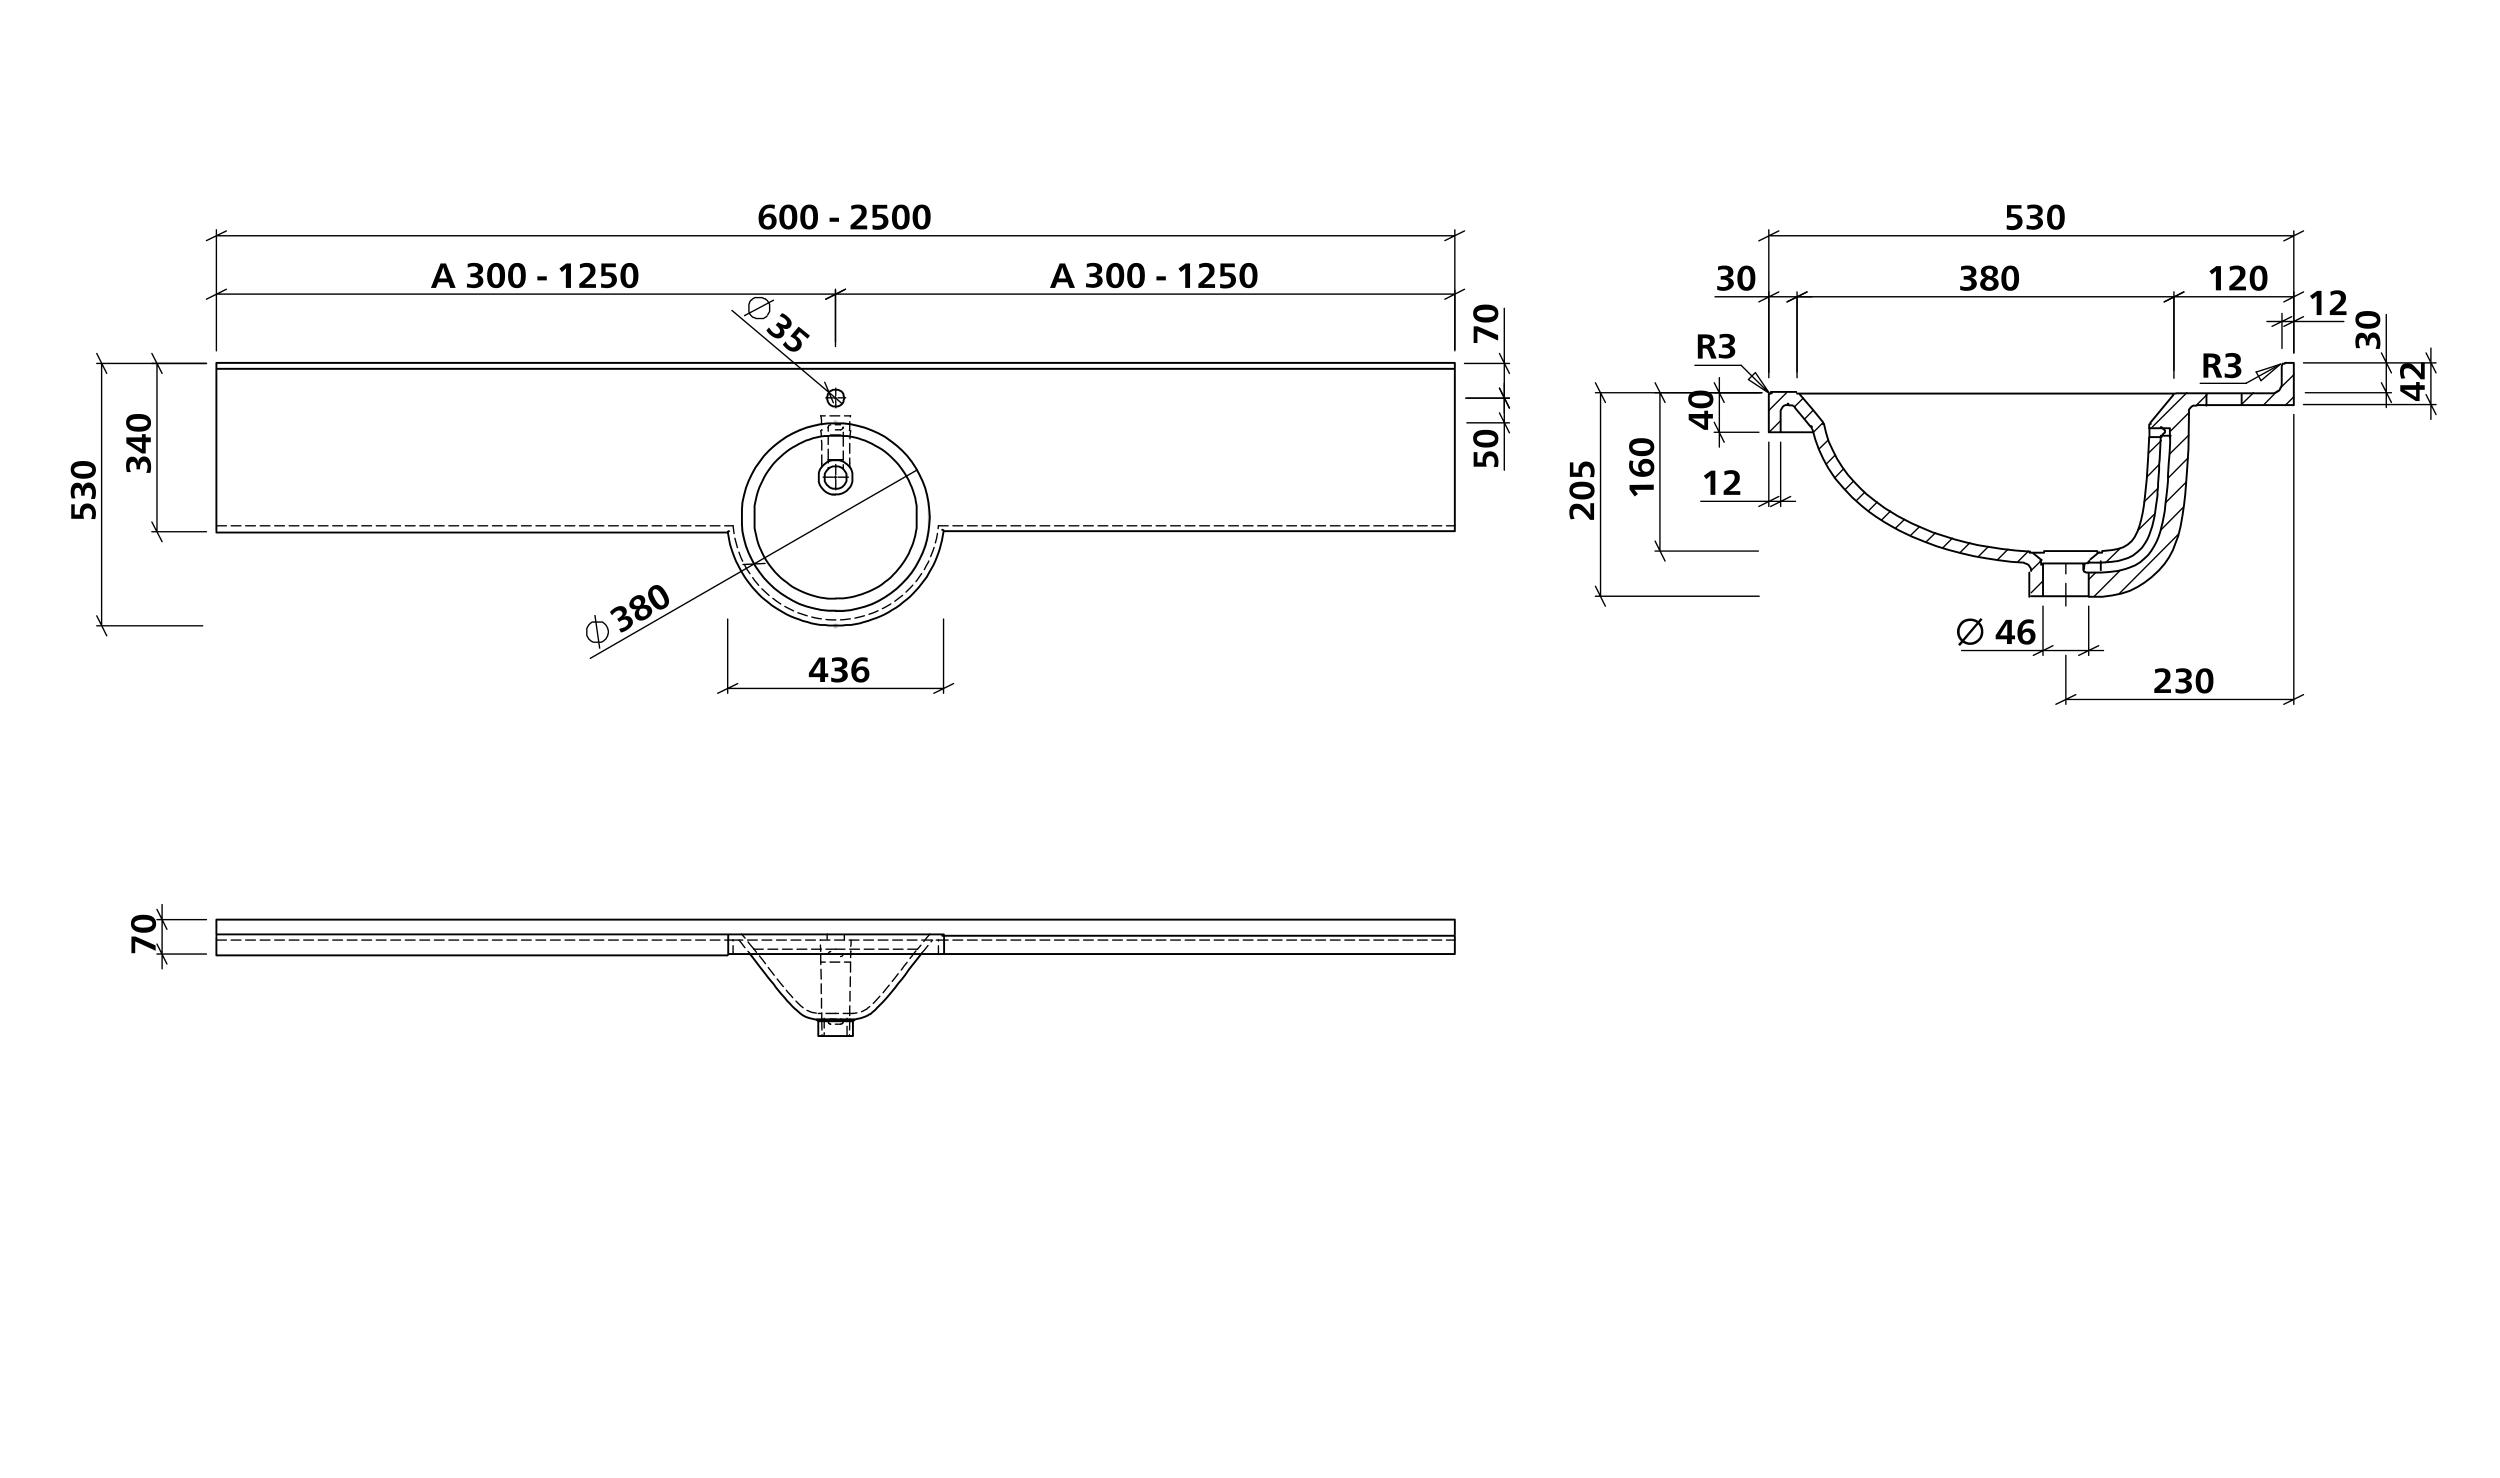 <svg id="Ebene_1" data-name="Ebene 1" xmlns="http://www.w3.org/2000/svg" viewBox="0 0 930 550"><defs><style>.cls-1,.cls-10,.cls-11,.cls-12,.cls-13,.cls-14,.cls-15,.cls-16,.cls-17,.cls-18,.cls-19,.cls-2,.cls-20,.cls-21,.cls-22,.cls-23,.cls-24,.cls-25,.cls-26,.cls-27,.cls-28,.cls-29,.cls-3,.cls-30,.cls-4,.cls-5,.cls-6,.cls-7,.cls-8,.cls-9{fill:none;}.cls-1,.cls-10,.cls-11,.cls-12,.cls-13,.cls-14,.cls-15,.cls-16,.cls-17,.cls-18,.cls-19,.cls-20,.cls-21,.cls-22,.cls-23,.cls-24,.cls-25,.cls-26,.cls-27,.cls-28,.cls-29,.cls-3,.cls-30,.cls-4,.cls-5,.cls-6,.cls-7,.cls-8,.cls-9{stroke:#000;}.cls-1,.cls-2{stroke-miterlimit:10;}.cls-1,.cls-10,.cls-11,.cls-12,.cls-13,.cls-14,.cls-15,.cls-16,.cls-17,.cls-18,.cls-19,.cls-2,.cls-20,.cls-21,.cls-22,.cls-23,.cls-24,.cls-25,.cls-26,.cls-27,.cls-28,.cls-29,.cls-3,.cls-30,.cls-4,.cls-5,.cls-7,.cls-8,.cls-9{stroke-width:0.51px;}.cls-2{stroke:silver;}.cls-10,.cls-11,.cls-12,.cls-13,.cls-14,.cls-15,.cls-16,.cls-17,.cls-18,.cls-19,.cls-20,.cls-21,.cls-22,.cls-23,.cls-24,.cls-25,.cls-26,.cls-27,.cls-28,.cls-29,.cls-3,.cls-30,.cls-4,.cls-5,.cls-6,.cls-7,.cls-8,.cls-9{stroke-linecap:round;stroke-linejoin:round;}.cls-3{stroke-dashoffset:78.04px;}.cls-3,.cls-4{stroke-dasharray:86.4 3.6 3.6 3.6;}.cls-6{stroke-width:0.71px;}.cls-10,.cls-11,.cls-12,.cls-13,.cls-14,.cls-15,.cls-16,.cls-17,.cls-18,.cls-19,.cls-20,.cls-21,.cls-22,.cls-23,.cls-24,.cls-25,.cls-26,.cls-27,.cls-28,.cls-29,.cls-30,.cls-7,.cls-8,.cls-9{stroke-dasharray:3.6 1.8;}.cls-8{stroke-dashoffset:0.7px;}.cls-9{stroke-dashoffset:0.54px;}.cls-10{stroke-dashoffset:1.66px;}.cls-11{stroke-dashoffset:2.22px;}.cls-12{stroke-dashoffset:1.37px;}.cls-13{stroke-dashoffset:0.26px;}.cls-14{stroke-dashoffset:0.25px;}.cls-15{stroke-dashoffset:0.92px;}.cls-16{stroke-dashoffset:0.9px;}.cls-17{stroke-dashoffset:2.31px;}.cls-18{stroke-dashoffset:0.38px;}.cls-19{stroke-dashoffset:2.4px;}.cls-20{stroke-dashoffset:1.27px;}.cls-21{stroke-dashoffset:0.01px;}.cls-22{stroke-dashoffset:1.3px;}.cls-23{stroke-dashoffset:2.22px;}.cls-24{stroke-dashoffset:0.53px;}.cls-25{stroke-dashoffset:1.07px;}.cls-26{stroke-dashoffset:0.16px;}.cls-27{stroke-dashoffset:1.66px;}.cls-28{stroke-dashoffset:2.13px;}.cls-29{stroke-dashoffset:2.13px;}.cls-30{stroke-dashoffset:1.7px;}</style></defs><path d="M288.1,77.8a3.5,3.5,0,0,0-1.7-.4c-1.5,0-2.4,1.1-2.5,3h.1a2.5,2.5,0,0,1,2.1-1,2.7,2.7,0,0,1,2.8,2.9,3,3,0,0,1-3.3,3.1c-2.3,0-3.4-1.5-3.4-4.3s1.5-5,4.1-5a6.5,6.5,0,0,1,2,.2Zm-4,4.6a1.6,1.6,0,0,0,1.5,1.8c1,0,1.5-.8,1.5-1.8s-.4-1.7-1.4-1.7A1.7,1.7,0,0,0,284.1,82.4Z"/><path d="M296.6,80.7c0,3-1,4.7-3.3,4.7s-3.4-1.7-3.4-4.6,1.1-4.7,3.4-4.7S296.6,77.6,296.6,80.7Zm-4.9,0c0,2.3.6,3.4,1.6,3.4s1.4-1.1,1.4-3.3-.5-3.4-1.5-3.4S291.7,78.5,291.7,80.7Z"/><path d="M304.3,80.7c0,3-1,4.7-3.3,4.7s-3.3-1.7-3.3-4.6,1-4.7,3.4-4.7S304.3,77.6,304.3,80.7Zm-4.8,0c0,2.3.5,3.4,1.5,3.4s1.5-1.1,1.5-3.3-.5-3.4-1.5-3.4S299.5,78.5,299.5,80.7Z"/><path d="M308.6,81h3.5v1.5h-3.5Z"/><path d="M316.6,76.6a7.2,7.2,0,0,1,2.7-.5c1.7,0,3.1.8,3.1,2.6s-.5,2.2-2.2,3.7a15.5,15.5,0,0,1-1.8,1.5h4.2v1.4h-6.2V83.8c2.9-2.4,4.1-3.6,4.1-4.9s-.7-1.4-1.6-1.4a4.2,4.2,0,0,0-2.1.6Z"/><path d="M330.1,77.6h-3.8v2h1c1.9,0,3.2,1.1,3.2,2.8s-1.5,3.1-3.8,3.1a8.2,8.2,0,0,1-2.1-.2V83.6a4.1,4.1,0,0,0,1.9.4c1.2,0,2.1-.5,2.1-1.6s-.8-1.6-2.2-1.6l-1.8.3V76.2h5.4Z"/><path d="M338.4,80.7c0,3-.9,4.7-3.3,4.7s-3.3-1.7-3.3-4.6,1.1-4.7,3.4-4.7S338.4,77.6,338.4,80.7Zm-4.8,0c0,2.3.5,3.4,1.5,3.4s1.5-1.1,1.5-3.3-.5-3.4-1.5-3.4S333.6,78.5,333.6,80.7Z"/><path d="M346.2,80.7c0,3-1,4.7-3.3,4.7s-3.4-1.7-3.4-4.6,1.1-4.7,3.4-4.7S346.2,77.6,346.2,80.7Zm-4.8,0c0,2.3.5,3.4,1.5,3.4s1.4-1.1,1.4-3.3-.5-3.4-1.4-3.4S341.4,78.5,341.4,80.7Z"/><path d="M52.1,174.6H50.7a.6.6,0,0,0,.1-.4c0-1.6-.4-2.4-1.3-2.4s-1.3.7-1.3,1.7a5,5,0,0,0,.5,2.1H47.2a9.5,9.5,0,0,1-.3-2.5c0-2,.8-3.2,2.3-3.2a2,2,0,0,1,2.1,2.1h.1a2.2,2.2,0,0,1,2.2-2.2c1.6,0,2.6,1.5,2.6,3.7a6.6,6.6,0,0,1-.3,2.4H54.4a6.3,6.3,0,0,0,.5-2.2c0-1.2-.5-2-1.4-2s-1.4.9-1.4,2.5Z"/><path d="M52.8,162.7v-1.2h1.4v1.2h1.9v1.8H54.2v4.2H52.8L47,164.9v-2.2Zm-1.5,1.7H48.4l2.2,1.3,2.2,1.4v-2.7Z"/><path d="M51.5,154c3,0,4.7,1,4.7,3.3s-1.7,3.3-4.6,3.3-4.7-1-4.7-3.4S48.4,154,51.5,154Zm0,4.8c2.3,0,3.4-.5,3.4-1.5s-1.1-1.5-3.3-1.5-3.4.5-3.4,1.5S49.3,158.8,51.5,158.8Z"/><path d="M169.5,107.1h-2l-.7-2.1H163l-.8,2.1h-1.9l3.6-9.1h2Zm-4-5.6c-.2-.6-.5-1.6-.6-2.1h0c-.2.5-.5,1.5-.7,2.1l-.8,2.1h2.9Z"/><path d="M175,103.1v-1.4h.4c1.6,0,2.4-.5,2.4-1.3s-.7-1.3-1.7-1.3a5,5,0,0,0-2.1.5V98.2a6.6,6.6,0,0,1,2.5-.4c2,0,3.2.9,3.2,2.4s-.8,1.9-2.1,2.1h0a2.3,2.3,0,0,1,2.2,2.3c0,1.6-1.5,2.6-3.7,2.6l-2.4-.3v-1.5a6,6,0,0,0,2.2.4c1.2,0,2-.4,2-1.4s-.9-1.3-2.5-1.3Z"/><path d="M187.9,102.5c0,2.9-1,4.7-3.3,4.7s-3.4-1.7-3.4-4.6,1.1-4.8,3.4-4.8S187.9,99.4,187.9,102.5Zm-4.9,0c0,2.2.6,3.4,1.6,3.4s1.4-1.2,1.4-3.4-.5-3.3-1.5-3.3S183,100.3,183,102.5Z"/><path d="M195.6,102.5c0,2.9-1,4.7-3.3,4.7s-3.3-1.7-3.3-4.6,1-4.8,3.4-4.8S195.6,99.4,195.6,102.5Zm-4.8,0c0,2.2.5,3.4,1.5,3.4s1.5-1.2,1.5-3.4-.5-3.3-1.5-3.3S190.8,100.3,190.8,102.5Z"/><path d="M199.9,102.8h3.5v1.5h-3.5Z"/><path d="M212.4,107.1h-1.9v-4.8c0-.7.1-2,.1-2.5h0l-1.1,1-.5.4-.9-1.3,2.6-1.9h1.7Z"/><path d="M215.7,98.4a5.7,5.7,0,0,1,2.7-.6c1.6,0,3.1.9,3.1,2.7s-.6,2.1-2.2,3.7l-1.8,1.5h4.2v1.4h-6.2v-1.5c2.9-2.4,4.1-3.6,4.1-4.9s-.8-1.4-1.7-1.4a4.8,4.8,0,0,0-2.1.6Z"/><path d="M229.1,99.4h-3.8v1.9h1c1.9,0,3.2,1,3.2,2.8s-1.5,3.1-3.8,3.1l-2.1-.2v-1.6a4.6,4.6,0,0,0,1.9.4c1.3,0,2.1-.5,2.1-1.6s-.8-1.6-2.1-1.6a5.7,5.7,0,0,0-1.8.3V98h5.4Z"/><path d="M237.5,102.5c0,2.9-1,4.7-3.3,4.7s-3.4-1.7-3.4-4.6,1.1-4.8,3.4-4.8S237.5,99.4,237.5,102.5Zm-4.8,0c0,2.2.5,3.4,1.5,3.4s1.4-1.2,1.4-3.4-.5-3.3-1.5-3.3S232.7,100.3,232.7,102.5Z"/><path d="M549.7,121.4l7.6,3.3v2l-7.7-3.5v4.4h-1.4v-6.2Z"/><path d="M552.7,113.3c3,0,4.7,1,4.7,3.3s-1.7,3.4-4.6,3.4-4.8-1.1-4.8-3.4S549.6,113.3,552.7,113.3Zm0,4.8c2.3,0,3.4-.5,3.4-1.5s-1.1-1.4-3.3-1.4-3.4.5-3.4,1.4S550.5,118.1,552.7,118.1Z"/><path class="cls-1" d="M276.8,117.5l11.1-5.9m-2.4,5.7.2-.4.2-.3.2-.4.2-.3v-2.7l-.2-.3-.2-.4-.2-.3-.2-.3-.3-.3-.3-.2-.3-.3h-.4l-.3-.2-.4-.2h-2.7l-.3.2-.4.2-.3.2-.2.3-.4.2-.2.4-.2.3v.3l-.2.4V116l.2.4v.3l.3.3.2.3.3.3.3.3.3.2h.3l.4.2.4.2H284l.3-.2.3-.2.4-.2.3-.3.2-.2"/><path d="M288.6,120.9l.9-1.1c.1.1.2.3.3.3s2.1,1.3,2.7.6.2-1.4-.6-2.1a5.7,5.7,0,0,0-1.9-1l.9-1.1a5.2,5.2,0,0,1,2.1,1.3c1.6,1.3,1.9,2.7,1,3.9a2.2,2.2,0,0,1-3,.2h0a2.3,2.3,0,0,1,.3,3.2c-1.1,1.2-2.9,1-4.6-.4a6.9,6.9,0,0,1-1.6-1.8l1-1.1a8.6,8.6,0,0,0,1.4,1.8c.9.7,1.8.9,2.4.2s.2-1.6-1-2.6S288.7,121,288.6,120.9Z"/><path d="M300.4,126l-2.9-2.5-1.3,1.5.8.6c1.4,1.2,1.7,2.9.6,4.2s-3.2,1.4-4.9,0a11.4,11.4,0,0,1-1.5-1.6l1.1-1.2a4,4,0,0,0,1.2,1.6c.9.8,1.9.9,2.6.1s.5-1.8-.6-2.7l-1.5-.9,3.1-3.6,4.2,3.4Z"/><path d="M306.9,250.5h1.2v1.4h-1.2v1.8h-1.8v-1.8h-4.2v-1.5l3.8-5.8h2.2Zm-1.7-1.5v-3h0l-1.3,2.2-1.4,2.3h2.7Z"/><path d="M310.5,249.7v-1.3h.4c1.6,0,2.4-.4,2.4-1.3s-.7-1.2-1.7-1.2a4.9,4.9,0,0,0-2.1.4v-1.4a6.9,6.9,0,0,1,2.5-.4c2,0,3.2.9,3.2,2.4s-.8,1.9-2.1,2.1h0a2.3,2.3,0,0,1,2.3,2.2c0,1.7-1.6,2.7-3.8,2.7a6.7,6.7,0,0,1-2.4-.4V252a6.3,6.3,0,0,0,2.2.5c1.2,0,2-.4,2-1.4s-.9-1.4-2.5-1.4Z"/><path d="M322.7,246.2l-1.7-.3c-1.5,0-2.5,1-2.5,2.9h0a2.7,2.7,0,0,1,2.1-.9,2.6,2.6,0,0,1,2.8,2.8,3,3,0,0,1-3.3,3.2c-2.2,0-3.4-1.6-3.4-4.4s1.6-5,4.2-5a5.4,5.4,0,0,1,1.9.3Zm-4.1,4.6a1.7,1.7,0,0,0,1.6,1.8,1.5,1.5,0,0,0,1.5-1.7c0-1-.4-1.7-1.4-1.7A1.7,1.7,0,0,0,318.6,250.8Z"/><path d="M399.9,107.1h-2l-.8-2.1h-3.8l-.8,2.1h-1.9l3.6-9.1h2Zm-4.1-5.6c-.2-.6-.5-1.6-.6-2.1h0l-.7,2.1-.7,2.1h2.8Z"/><path d="M405.3,103.1v-1.4h.4c1.6,0,2.4-.4,2.4-1.3s-.7-1.3-1.7-1.3a5,5,0,0,0-2.1.5V98.2a6.9,6.9,0,0,1,2.5-.4c2,0,3.2.9,3.2,2.4s-.8,1.9-2.1,2.1h0a2.2,2.2,0,0,1,2.3,2.2c0,1.6-1.6,2.6-3.8,2.6l-2.4-.3v-1.5a6,6,0,0,0,2.2.4c1.2,0,2-.4,2-1.4s-.9-1.3-2.4-1.3Z"/><path d="M418.2,102.5c0,2.9-1,4.7-3.3,4.7s-3.4-1.7-3.4-4.6,1.1-4.8,3.4-4.8S418.2,99.4,418.2,102.5Zm-4.8,0c0,2.2.5,3.4,1.5,3.4s1.5-1.2,1.5-3.4-.6-3.3-1.5-3.3S413.4,100.3,413.4,102.5Z"/><path d="M425.9,102.5c0,2.9-.9,4.7-3.3,4.7s-3.3-1.7-3.3-4.6,1.1-4.8,3.4-4.8S425.9,99.4,425.9,102.5Zm-4.8,0c0,2.2.5,3.4,1.5,3.4s1.5-1.2,1.5-3.4-.5-3.3-1.5-3.3S421.1,100.3,421.1,102.5Z"/><path d="M430.2,102.8h3.5v1.5h-3.5Z"/><path d="M442.7,107.1h-1.8V99.8h0a5.7,5.7,0,0,1-1.1,1l-.5.4-.9-1.3,2.7-1.9h1.6Z"/><path d="M446,98.4a5.7,5.7,0,0,1,2.7-.6c1.7,0,3.1.9,3.1,2.7s-.5,2.1-2.2,3.7l-1.8,1.5H452v1.4h-6.2v-1.5c2.9-2.4,4.1-3.6,4.1-4.9s-.7-1.4-1.7-1.4a4.1,4.1,0,0,0-2,.6Z"/><path d="M459.4,99.4h-3.8v2h1c1.9,0,3.2,1,3.2,2.8s-1.5,3.1-3.8,3.1a7.5,7.5,0,0,1-2.1-.2v-1.6a4.8,4.8,0,0,0,2,.4c1.2,0,2-.5,2-1.6s-.7-1.6-2.1-1.6a5.7,5.7,0,0,0-1.8.3V98h5.3Z"/><path d="M467.8,102.5c0,2.9-1,4.7-3.3,4.7s-3.4-1.7-3.4-4.6,1.1-4.8,3.4-4.8S467.8,99.4,467.8,102.5Zm-4.8,0c0,2.2.5,3.4,1.5,3.4s1.5-1.2,1.5-3.4-.6-3.3-1.5-3.3S463,100.3,463,102.5Z"/><path class="cls-1" d="M223.1,241.3l-1.8-12.5m4.4,4.2-.2-.3-.2-.3-.3-.3-.3-.2-.3-.3-.3-.2h-3.8l-.3.2-.4.3-.2.2-.3.3-.2.3-.2.3-.2.4-.2.4v2.6l.2.4.2.3.2.4.2.3.3.2.2.3.4.2.3.2.4.2h3l.4-.2.3-.2.3-.2.3-.3.3-.2.2-.3.2-.4.2-.3.2-.4V236l.2-.4v-1.1l-.2-.4v-.3l-.2-.4-.2-.4"/><path d="M230.3,231.4l-.7-1.2.4-.2c1.3-.8,1.9-1.6,1.4-2.3s-1.2-.8-2.1-.3a5.7,5.7,0,0,0-1.6,1.5l-.8-1.2a7.4,7.4,0,0,1,1.9-1.6c1.8-1,3.3-.8,4.1.4a2.2,2.2,0,0,1-.9,3h.1a2.1,2.1,0,0,1,3,.8c.9,1.4,0,3-1.9,4.1a6,6,0,0,1-2.2.9l-.7-1.3,2.1-.7c1-.6,1.6-1.4,1.1-2.2s-1.5-.8-2.8,0Z"/><path d="M242.3,226.2c.8,1.4,0,3-1.7,4s-3.4.9-4.2-.5a2.7,2.7,0,0,1,.5-3.1c-1.4.2-2.1-.1-2.6-.9s0-2.7,1.6-3.7,3.1-.8,3.9.4a2.5,2.5,0,0,1-.4,2.7C240.8,224.9,241.7,225.2,242.3,226.2Zm-4-2.7a1.2,1.2,0,0,0-1.8-.4c-.6.4-1,1.1-.6,1.7s1.1.7,2.1.5A1.6,1.6,0,0,0,238.3,223.5Zm-.4,5.2a1.6,1.6,0,0,0,2.1.4,1.5,1.5,0,0,0,.7-2c-.4-.7-1.1-.8-2.4-.6A1.9,1.9,0,0,0,237.9,228.7Z"/><path d="M247.8,220.5c1.5,2.6,1.6,4.6-.5,5.8s-3.7.1-5.2-2.3-1.4-4.7.6-5.9S246.3,217.9,247.8,220.5Zm-4.1,2.4c1.1,2,2.1,2.7,3,2.2s.7-1.7-.4-3.6-2.2-2.7-3-2.2S242.6,221,243.7,222.9Z"/><path d="M27.8,187.6v3.8h2a3.4,3.4,0,0,1-.1-1c0-1.9,1.1-3.1,2.8-3.1s3.2,1.4,3.2,3.7a7.6,7.6,0,0,1-.3,2.1H33.9a6.5,6.5,0,0,0,.4-1.9c0-1.3-.6-2.1-1.6-2.1s-1.7.8-1.7,2.1a5.7,5.7,0,0,0,.3,1.8H26.5v-5.4Z"/><path d="M31.5,184.4H30.2v-.5c0-1.5-.4-2.4-1.3-2.4s-1.2.7-1.2,1.8a5.2,5.2,0,0,0,.4,2.1H26.7a7.3,7.3,0,0,1-.4-2.5c0-2,.9-3.3,2.4-3.3s1.9.9,2.1,2.2h0a2.2,2.2,0,0,1,2.2-2.3c1.7,0,2.7,1.6,2.7,3.8a6.6,6.6,0,0,1-.4,2.3H33.8a6.3,6.3,0,0,0,.5-2.2c0-1.1-.4-1.9-1.4-1.9s-1.4.9-1.4,2.4Z"/><path d="M31,171.5c2.9,0,4.7,1,4.7,3.3s-1.8,3.3-4.6,3.3-4.8-1-4.8-3.4S27.9,171.5,31,171.5Zm-.1,4.8c2.3,0,3.4-.5,3.4-1.5s-1.1-1.5-3.3-1.5-3.4.5-3.4,1.5S28.7,176.3,30.9,176.3Z"/><path d="M549.6,168.2V172h2a3.1,3.1,0,0,1-.1-1c0-1.8,1-3.1,2.8-3.1s3.1,1.4,3.1,3.7a7.5,7.5,0,0,1-.2,2.1h-1.6a4.3,4.3,0,0,0,.4-1.9c0-1.3-.5-2.1-1.6-2.1s-1.6.8-1.6,2.2a5.5,5.5,0,0,0,.3,1.7h-4.9v-5.4Z"/><path d="M552.7,159.9c3,0,4.7.9,4.7,3.3s-1.7,3.3-4.6,3.3-4.8-1.1-4.8-3.4S549.6,159.9,552.7,159.9Zm0,4.8c2.3,0,3.4-.6,3.4-1.5s-1.1-1.5-3.3-1.5-3.4.5-3.4,1.5S550.5,164.7,552.7,164.7Z"/><path d="M50.4,348.4l7.5,3.3v2l-7.6-3.5v4.4H48.9v-6.2Z"/><path d="M53.4,340.3c2.9,0,4.7,1,4.7,3.3s-1.8,3.4-4.6,3.4-4.8-1.1-4.8-3.4S50.3,340.3,53.4,340.3Zm-.1,4.8c2.3,0,3.4-.5,3.4-1.5s-1.1-1.5-3.3-1.5-3.4.6-3.4,1.5S51.1,345.1,53.3,345.1Z"/><path d="M640.1,104v-1.3h.4c1.6,0,2.4-.4,2.4-1.3s-.7-1.2-1.7-1.2a5.2,5.2,0,0,0-2.1.4V99.2a7.3,7.3,0,0,1,2.5-.4c2,0,3.2.9,3.2,2.4s-.8,1.9-2.1,2.1h0c1.4.2,2.3,1,2.3,2.2s-1.6,2.7-3.8,2.7a6.7,6.7,0,0,1-2.4-.4v-1.5a6.3,6.3,0,0,0,2.2.5c1.2,0,2-.4,2-1.4s-.9-1.4-2.4-1.4Z"/><path d="M653,103.5c0,2.9-1,4.7-3.3,4.7s-3.4-1.8-3.4-4.6,1.1-4.8,3.4-4.8S653,100.4,653,103.5Zm-4.8-.1c0,2.3.5,3.4,1.5,3.4s1.5-1.1,1.5-3.3-.6-3.4-1.5-3.4S648.2,101.2,648.2,103.4Z"/><path d="M730.5,104v-1.3h.4c1.6,0,2.4-.4,2.4-1.3s-.7-1.2-1.7-1.2a4.9,4.9,0,0,0-2.1.4V99.2a6.9,6.9,0,0,1,2.5-.4c2,0,3.2.9,3.2,2.4s-.8,1.9-2.1,2.1h0a2.4,2.4,0,0,1,2.3,2.2c0,1.7-1.6,2.7-3.8,2.7a6.7,6.7,0,0,1-2.4-.4v-1.5a6.3,6.3,0,0,0,2.2.5c1.2,0,2-.4,2-1.4s-.9-1.4-2.4-1.4Z"/><path d="M743.5,105.6c0,1.6-1.5,2.6-3.5,2.6s-3.4-1-3.4-2.5a2.6,2.6,0,0,1,2-2.4,2.2,2.2,0,0,1-1.7-2.2c0-1.4,1.3-2.3,3.2-2.3s3.1.8,3.1,2.2-.5,1.6-1.7,2.2C742.9,103.7,743.5,104.4,743.5,105.6Zm-5-.1c0,.9.6,1.4,1.6,1.4a1.5,1.5,0,0,0,1.6-1.3c0-.8-.6-1.3-1.8-1.7A1.8,1.8,0,0,0,738.5,105.5Zm2.9-4.3c0-.8-.6-1.2-1.4-1.2a1.3,1.3,0,0,0-1.4,1.2c0,.8.6,1.2,1.6,1.5S741.4,101.9,741.4,101.2Z"/><path d="M751.1,103.5c0,2.9-.9,4.7-3.3,4.7s-3.3-1.8-3.3-4.6,1.1-4.8,3.4-4.8S751.1,100.4,751.1,103.5Zm-4.8-.1c0,2.3.5,3.4,1.5,3.4s1.5-1.1,1.5-3.3-.5-3.4-1.5-3.4S746.3,101.2,746.3,103.4Z"/><path d="M826.2,108h-1.9v-4.7c0-.8.1-2,.1-2.5h0l-1.1.9-.5.4-.9-1.2,2.6-1.9h1.7Z"/><path d="M829.4,99.3a7.8,7.8,0,0,1,2.8-.5c1.6,0,3.1.8,3.1,2.6s-.6,2.2-2.3,3.8a8.9,8.9,0,0,1-1.8,1.4h4.3V108h-6.2v-1.5c2.9-2.3,4-3.6,4-4.9s-.7-1.4-1.6-1.4a4.8,4.8,0,0,0-2.1.6Z"/><path d="M843.5,103.5c0,2.9-1,4.7-3.3,4.7s-3.3-1.8-3.3-4.6,1-4.8,3.4-4.8S843.5,100.4,843.5,103.5Zm-4.8-.1c0,2.3.5,3.4,1.5,3.4s1.5-1.1,1.5-3.3-.6-3.4-1.5-3.4S838.7,101.2,838.7,103.4Z"/><path d="M752,77.6h-3.8v2h1c1.9,0,3.2,1.1,3.2,2.9s-1.5,3.1-3.8,3.1a7.6,7.6,0,0,1-2.1-.3V83.7a4.6,4.6,0,0,0,1.9.4c1.3,0,2.1-.6,2.1-1.6s-.8-1.7-2.1-1.7a5.7,5.7,0,0,0-1.8.3V76.3H752Z"/><path d="M755.2,81.4V80h.5c1.5,0,2.4-.4,2.4-1.3s-.7-1.2-1.7-1.2a4.6,4.6,0,0,0-2.1.4l-.2-1.4a7.3,7.3,0,0,1,2.5-.4c2.1,0,3.3.9,3.3,2.4s-.9,1.9-2.2,2.1h0c1.4.2,2.3,1,2.3,2.3s-1.5,2.6-3.7,2.6l-2.4-.3V83.6a4.7,4.7,0,0,0,2.2.5c1.1,0,2-.4,2-1.4s-.9-1.4-2.5-1.4Z"/><path d="M768.1,80.8c0,2.9-.9,4.7-3.3,4.7s-3.3-1.7-3.3-4.6,1.1-4.8,3.4-4.8S768.1,77.7,768.1,80.8Zm-4.8-.1c0,2.3.5,3.5,1.5,3.5s1.5-1.2,1.5-3.4-.5-3.3-1.5-3.3S763.3,78.6,763.3,80.7Z"/><path d="M863.6,117.2h-1.8V110h0l-1.1,1-.5.3-.9-1.2,2.7-1.9h1.6Z"/><path d="M866.9,108.6a5.7,5.7,0,0,1,2.7-.6c1.7,0,3.1.9,3.1,2.6s-.5,2.2-2.2,3.8l-1.8,1.4h4.2v1.4h-6.2v-1.5c2.9-2.3,4.1-3.6,4.1-4.9a1.4,1.4,0,0,0-1.6-1.4,3.5,3.5,0,0,0-2.1.7Z"/><path d="M634,154v-1.2h1.4V154h1.8v1.7h-1.8v4.2h-1.5l-5.7-3.7V154Zm-1.5,1.7h-3l2.2,1.2,2.3,1.5v-2.7Z"/><path d="M632.7,145.3c2.9,0,4.7.9,4.7,3.3s-1.8,3.3-4.6,3.3-4.8-1.1-4.8-3.4S629.6,145.3,632.7,145.3Zm-.1,4.8c2.3,0,3.4-.6,3.4-1.5s-1.1-1.5-3.3-1.5-3.4.5-3.4,1.5S630.4,150.1,632.6,150.1Z"/><path d="M584.3,193.2a7.2,7.2,0,0,1-.5-2.7c0-1.7.8-3.1,2.6-3.1s2.2.5,3.8,2.2a12.9,12.9,0,0,1,1.4,1.8h.1a24.4,24.4,0,0,1-.1-2.7v-1.5H593v6.2h-1.5c-2.3-2.9-3.6-4.1-4.9-4.1s-1.4.7-1.4,1.6a4.2,4.2,0,0,0,.6,2.1Z"/><path d="M588.5,179.2c2.9,0,4.7.9,4.7,3.3s-1.8,3.3-4.6,3.3-4.8-1.1-4.8-3.4S585.4,179.2,588.5,179.2Zm-.1,4.8c2.3,0,3.4-.6,3.4-1.5s-1.1-1.5-3.3-1.5-3.4.5-3.4,1.5S586.2,184,588.4,184Z"/><path d="M585.3,172v3.8h2a3.1,3.1,0,0,1-.1-1,2.8,2.8,0,0,1,2.8-3.1c2,0,3.2,1.4,3.2,3.7a7.6,7.6,0,0,1-.3,2.1h-1.5a4.3,4.3,0,0,0,.4-1.9c0-1.3-.6-2.1-1.6-2.1s-1.7.8-1.7,2.2a5.5,5.5,0,0,0,.3,1.7H584V172Z"/><path d="M638.1,184.1h-1.8v-7.2h0l-1.1,1-.5.3-.9-1.2,2.7-1.9h1.6Z"/><path d="M641.4,175.4a7.2,7.2,0,0,1,2.7-.5c1.7,0,3.1.8,3.1,2.6s-.5,2.2-2.2,3.8l-1.8,1.4h4.2v1.4h-6.2v-1.5c2.9-2.3,4.1-3.6,4.1-4.9s-.7-1.4-1.6-1.4a4.2,4.2,0,0,0-2.1.6Z"/><path d="M881.4,128.5H880a.6.6,0,0,0,.1-.4c0-1.6-.4-2.4-1.3-2.4s-1.3.7-1.3,1.7a5,5,0,0,0,.5,2.1h-1.5a9.3,9.3,0,0,1-.3-2.4c0-2.1.8-3.3,2.3-3.3a2,2,0,0,1,2.1,2.1h.1a2.2,2.2,0,0,1,2.2-2.2c1.6,0,2.6,1.5,2.6,3.7a6.6,6.6,0,0,1-.3,2.4h-1.5a6.3,6.3,0,0,0,.5-2.2c0-1.1-.5-2-1.4-2s-1.4.9-1.4,2.5Z"/><path d="M880.8,115.7c3,0,4.7.9,4.7,3.3s-1.7,3.3-4.6,3.3-4.7-1.1-4.7-3.4S877.7,115.7,880.8,115.7Zm0,4.8c2.3,0,3.4-.6,3.4-1.5s-1.1-1.5-3.3-1.5-3.4.5-3.4,1.5S878.6,120.5,880.8,120.5Z"/><path d="M898.8,143.3v-1.2h1.3v1.2H902V145h-1.9v4.2h-1.4l-5.8-3.7v-2.2Zm-1.6,1.7h-2.9a15.9,15.9,0,0,1,2.2,1.3l2.3,1.4V145Z"/><path d="M893.3,140.9a7.6,7.6,0,0,1-.5-2.7c0-1.7.8-3.1,2.6-3.1s2.2.5,3.7,2.2a7,7,0,0,1,1.5,1.8h0v-4.2H902v6.2h-1.5c-2.4-3-3.6-4.1-4.9-4.1s-1.4.7-1.4,1.6a4.2,4.2,0,0,0,.6,2.1Z"/><path d="M631.6,124.4h2.6c2.3,0,3.7.5,3.7,2.4a2,2,0,0,1-1.9,2.1h0c.7.1.9.5,1.2,1.2l1.4,3.3h-2l-1-2.6c-.4-.9-.6-1.2-1.7-1.2h-.5v3.8h-1.8Zm1.8,3.9h.6c1.4,0,2.1-.4,2.1-1.3s-.8-1.2-2.1-1.2h-.6Z"/><path d="M640.7,129.5v-1.4h.4c1.5,0,2.4-.4,2.4-1.3s-.7-1.3-1.7-1.3a4.6,4.6,0,0,0-2.1.5v-1.5a9.3,9.3,0,0,1,2.4-.3c2.1,0,3.3.8,3.3,2.3a2.1,2.1,0,0,1-2.2,2.1h0a2.2,2.2,0,0,1,2.3,2.2c0,1.6-1.5,2.6-3.7,2.6l-2.4-.3v-1.5a6,6,0,0,0,2.2.4c1.1,0,2-.4,2-1.3s-.9-1.4-2.5-1.4Z"/><path d="M801.6,249.1a7.2,7.2,0,0,1,2.7-.5c1.7,0,3.1.8,3.1,2.6s-.5,2.2-2.2,3.8l-1.8,1.4h4.2v1.4h-6.2v-1.5c2.9-2.4,4.1-3.6,4.1-4.9s-.7-1.4-1.6-1.4a4.2,4.2,0,0,0-2.1.6Z"/><path d="M810.5,253.8v-1.3h.5c1.5,0,2.4-.4,2.4-1.3s-.7-1.2-1.8-1.2a5.2,5.2,0,0,0-2.1.4V249a7.3,7.3,0,0,1,2.5-.4c2,0,3.3.9,3.3,2.4s-.9,1.9-2.2,2.1h0a2.2,2.2,0,0,1,2.3,2.2c0,1.7-1.6,2.7-3.8,2.7a6.6,6.6,0,0,1-2.3-.4v-1.5a5.9,5.9,0,0,0,2.2.5c1.1,0,1.9-.4,1.9-1.4s-.9-1.4-2.4-1.4Z"/><path d="M823.4,253.3c0,2.9-1,4.7-3.3,4.7s-3.3-1.8-3.3-4.6,1-4.8,3.4-4.8S823.4,250.1,823.4,253.3Zm-4.8-.1c0,2.3.5,3.4,1.5,3.4s1.5-1.1,1.5-3.3-.6-3.4-1.5-3.4S818.6,251,818.6,253.2Z"/><path d="M736.5,231.6a4,4,0,0,1,1,1.5,5.8,5.8,0,0,1,.3,1.9,4.4,4.4,0,0,1-1.4,3.4,4.5,4.5,0,0,1-3.5,1.5,5,5,0,0,1-2.7-.8l-1.1,1.2-.7-.6,1.1-1.2A4.7,4.7,0,0,1,728,235a4.5,4.5,0,0,1,.7-2.5,4.2,4.2,0,0,1,1.7-1.8,5.4,5.4,0,0,1,2.5-.6,5.3,5.3,0,0,1,3,.9l.9-1.1.7.6Zm-6.4,6.2,5.2-6.1a4.2,4.2,0,0,0-2.4-.7,4.9,4.9,0,0,0-2,.5,4,4,0,0,0-1.4,1.5,3.5,3.5,0,0,0-.5,2A3.7,3.7,0,0,0,730.1,237.8Zm5.8-5.5-5.1,6a3.1,3.1,0,0,0,2.1.7,3.6,3.6,0,0,0,2-.6,4,4,0,0,0,1.5-1.4,4.6,4.6,0,0,0,.5-2A3.6,3.6,0,0,0,735.9,232.3Z"/><path d="M748.4,236.4h1.2v1.4h-1.2v1.8h-1.8v-1.8h-4.2v-1.5l3.8-5.7h2.2Zm-1.7-1.5v-3h0a21.4,21.4,0,0,1-1.3,2.2l-1.4,2.3h2.7Z"/><path d="M756.4,232.1a4.7,4.7,0,0,0-1.7-.3c-1.5,0-2.4,1.1-2.4,3h0a2.3,2.3,0,0,1,2.1-1,2.7,2.7,0,0,1,2.8,2.9,3,3,0,0,1-3.3,3.1c-2.3,0-3.4-1.6-3.4-4.4s1.6-5,4.1-5a6.4,6.4,0,0,1,2,.3Zm-4,4.6a1.6,1.6,0,0,0,1.5,1.8,1.5,1.5,0,0,0,1.5-1.7c0-1-.4-1.7-1.4-1.7A1.6,1.6,0,0,0,752.4,236.7Z"/><path d="M615.2,180.3v1.9H608l1,1.2.3.4-1.2.9-1.9-2.6v-1.7Z"/><path d="M607.7,171.5a4.7,4.7,0,0,0-.3,1.7c0,1.5,1.1,2.4,3,2.4h0a2.5,2.5,0,0,1-1-2.1,2.7,2.7,0,0,1,2.9-2.8,3,3,0,0,1,3.1,3.3c0,2.2-1.6,3.4-4.4,3.4s-5-1.6-5-4.2a5.8,5.8,0,0,1,.3-1.9Zm4.6,4a1.7,1.7,0,0,0,1.8-1.6,1.6,1.6,0,0,0-1.7-1.5c-1,0-1.7.4-1.7,1.5A1.6,1.6,0,0,0,612.3,175.5Z"/><path d="M610.7,163c2.9,0,4.7,1,4.7,3.3s-1.8,3.4-4.6,3.4-4.8-1.1-4.8-3.5S607.6,163,610.7,163Zm-.1,4.8c2.3,0,3.4-.5,3.4-1.5s-1.1-1.5-3.3-1.5-3.4.6-3.4,1.5S608.4,167.8,610.6,167.8Z"/><path class="cls-2" d="M311.8,157.3h-1.9m.9.9v-1.9m-.6,1.7,1.3-1.3m-1.3,0,1.3,1.3m.3,74.8h-1.9m.9,1v-1.9m-.6,1.6,1.3-1.3m-1.3,0,1.3,1.3m32.8-51.4L344,181l-.4-1.1-.4-1.1-.5-1-.5-1.1-.5-.9-.5-1.1-.6-.9-.7-1-.6-.9-.7-.9-.7-.9-.7-.9-.8-.8-.8-.8-.8-.9-.8-.7-.9-.8-.9-.7-.9-.6-1-.7-.9-.6-1-.6-1-.5-1-.5-1-.6-1.1-.4-1.1-.4-1-.4-1.1-.4-1.1-.3-1.1-.3-1.1-.2-1.1-.2-1.1-.2-1.2-.2h-6.8l-1.1.2h-1.1l-1.2.2-1.1.3-1.1.2-1.1.3-1.1.4-1.1.4-1,.3-1.1.5-1,.5-1,.5-1.1.6-.9.5-.9.6-1,.7-.9.6-.9.7-.9.8-.8.7-.9.8-.8.9-.7.8-.8.9-.7.8-.7.9-.7,1-.6.9-.6,1-.6,1-.5,1-.5,1-.4,1.1-.5,1-.4,1.1-.3,1.1-.3,1.1-.4,1.1-.2,1.1-.2,1.1-.2,1.1v1.1l-.2,1.2v7.9l.2,1.2.2,1.1.3,1.1.3,1.1.3,1.1.4,1.1.4,1,.5,1.1.4,1,.6,1,.5,1,.6,1.1.5.9.7.9.6.9.8,1,.7.9.7.8.8.9.8.7.8.8.9.8.9.7.9.7.9.7.9.6,1,.6,1,.6,1,.5,1,.5,1.1.5,1,.4,1.1.4,1,.4,1.1.4,1.1.2,1.2.3,1.1.2,1.1.2,1.1.2h8l1.1-.2h1.1l1.1-.3,1.1-.2,1.2-.3,1.1-.3,1.1-.4,1-.4,1-.4,1.1-.4,1-.6,1.1-.5.9-.6,1-.5,1-.7.9-.6.9-.7.9-.7.9-.8.8-.8.8-.7.8-.9.7-.8.8-.9.7-.9.6-.9.7-1,.6-.9.6-1,.5-1,.6-1,.4-1,.5-1.1.4-1.1.3-1,.4-1.1.3-1.1.3-1.1.2-1.1.2-1.1.2-1.2v-7.9l-.2-1.2v-1.1l-.3-1.1v-1.1l-.4-1.1-.3-1.1"/><line class="cls-3" x1="768.5" y1="225.4" x2="768.5" y2="207.6"/><line class="cls-4" x1="310.9" y1="147.1" x2="310.9" y2="144.4"/><line class="cls-4" x1="310" y1="148" x2="307.2" y2="148"/><line class="cls-4" x1="310.9" y1="149" x2="310.9" y2="151.7"/><line class="cls-4" x1="311.8" y1="148" x2="314.6" y2="148"/><line class="cls-4" x1="310.9" y1="176.6" x2="310.9" y2="172.8"/><line class="cls-4" x1="310" y1="177.5" x2="306.2" y2="177.5"/><line class="cls-4" x1="310.9" y1="178.4" x2="310.9" y2="182.2"/><line class="cls-4" x1="311.8" y1="177.5" x2="315.6" y2="177.5"/><path class="cls-5" d="M310.8,177.5h.5m-.5,0v.5m0-.5h-.4m.4,0v-.4m0-29h.5m-.5,0v.4m0-.4h-.4m.4,0v-.5"/><path class="cls-5" d="M653,138.6l5.3,7.8m-7.9-5.2,2.6-2.6m5.3,7.8-7.9-5.2m7.9,5.2-10.6-10.5"/><path class="cls-5" d="M276.4,210l8.2-.4m-4.1.2,60.7-35m-60.7,35-60.9,35.1"/><path class="cls-5" d="M39.7,138.9,36,131.5m0,97.6,3.7,7.4m-1.9-3.7V135.2m39,0H36m39.4,97.6H36"/><path class="cls-5" d="M557.8,144.4l3.7,7.4m0,9.2-3.7-7.4m1.8-5.5v-5.5m0,14.7v-9.2m0,9.2v17.6m-13.9-26.8h15.8m-15.8,9.2h15.8"/><path class="cls-5" d="M306.8,142.2l3.2,7.6m-1.6-3.8,4.9,4.2m-4.9-4.2-36.1-30.5"/><path class="cls-5" d="M812.4,108.6l-7.3,3.7m44.5,0,7.3-3.7m-3.6,1.8H808.7m0,27.4V108.6m44.6,22.7V108.6"/><path class="cls-5" d="M314.5,107.6l-7.3,3.7m230.3,0,7.3-3.7m-3.6,1.8H310.8m0,17.8V107.6M541.2,130V108"/><path class="cls-5" d="M647.7,135.9H630.5M307.2,111.3l7.3-3.7m-230.3,0-7.4,3.7m3.7-1.9H310.8m0,19.5V108M80.5,130V108m457-18.5,7.3-3.6m-460.6,0-7.4,3.6m3.7-1.8H541.2m0,42.8v-45m-460.7,45v-45"/><path class="cls-5" d="M347.4,257.9l7.3-3.6m-80.3,0-7.4,3.6m3.7-1.8H351m0-25.8v27.6m-80.3-27.6v27.6"/><path class="cls-5" d="M805.1,112.3l7.3-3.7m-140.2,0-7.4,3.7m3.7-1.9H808.7m0,30.3v-30M668.5,138.4V108.6"/><path class="cls-5" d="M849.6,262l7.3-3.6m-84.7,0-7.4,3.6m3.7-1.8h84.8m0-106V262m-84.8-18.2V262M666.1,184.7l-7.4,3.7m-4.4,0,7.4-3.7m.7,1.8h5.5m-9.9,0h4.4m-4.4,0H632.7m29.7-22v23.9M658,164.5v23.9m14.2-79.8-7.4,3.7m-10.5,0,7.4-3.7m6.8,1.8H674m-16,0h10.5m-10.5,0H638m30.5,30.1v-30m-10.5,28V108.6"/><path class="cls-5" d="M780.7,240.2l-7.4,3.6m-16.9,0,7.3-3.6M777,242h5.5M760,242h17m-17,0H729.7M777,225.5v18.3m-17-18.3v18.3"/><path class="cls-5" d="M619.4,149.7l-3.7-7.3m0,58.9,3.7,7.4m-1.9-3.7V146.1m37.9,0H615.7M654.1,205H615.7"/><path class="cls-5" d="M906.2,154.2l-3.7-7.4m0-15.5,3.7,7.4m-1.9,11.8V156m0-21v15.5m0-15.5v-5.5m-47.4,21h49.3M856.9,135h49.3m-16.6,14.7-3.7-7.3m0-11.1,3.7,7.4m-1.9,7.4v5.5m0-16.6v11.1m0-11.1V117m-30.1,29.1h32M856.9,135h32.7M641.4,164.5l-3.7-7.4m0-14.7,3.7,7.3m-1.8,11.1v5.5m0-20.2v14.7m0-14.7v-5.6m14.7,20.3H637.7m17.7-14.7H637.7M62.1,358.6l-3.7-7.4m0-12.9,3.7,7.4m-1.8,9.2v5.5m0-18.3v12.8m0-12.8v-5.6m16.5,18.4H58.4m18.4-12.8H58.4M561.5,151.8l-3.7-7.4m0-12.9,3.7,7.4m-1.9,9.2v5.5m0-18.4v12.9m0-12.9V114.7m-14.4,33.4h16.3m-16.7-12.9h16.7m-505,59,3.8,7.3m0-62.6-3.8-7.4m1.9,3.7v62.6m18.4,0H56.5m20.3-62.6H56.5"/><path class="cls-5" d="M593.5,218.1l3.7,7.4m0-75.8-3.7-7.3m1.9,3.7v75.7m59,0H593.5m60.8-75.7H593.5"/><path class="cls-5" d="M856.9,117.8l-7.3,3.6m-4.4,0,7.3-3.6m.8,1.8h18.6m-23,0h4.4m-4.4,0h-5.6m10,11.7V117.8m-4.4,11.8v-13m.7-27,7.3-3.7m-195.2,0-7.4,3.7m3.7-1.9H853.3m0,43.6V85.9M658,140.5v-55"/><path class="cls-6" d="M310.8,181.8h-1l-.5-.2-.5-.2-.4-.3-.4-.4-.4-.3-.3-.5-.3-.5-.2-.4v-2.7l.2-.4.3-.5.3-.4.4-.4.4-.4.4-.3.5-.2.5-.2h2.1l.5.2.5.2.5.3.4.4.3.4.3.4.3.5.2.4v2.7l-.2.4-.3.5-.3.5-.3.3-.4.4-.5.3-.5.2-.5.2h-1.1M309,162h0m3.7-.1H309m3.7.1h0m-3.7.1h3.7M310.8,184h-1.3l-.6-.2-.6-.2-.6-.3-.5-.3-.5-.4-.5-.5-.4-.5-.4-.5-.4-.6-.2-.6-.2-.6V176l.2-.7.2-.6.4-.6.4-.5.4-.5.5-.4.5-.4.5-.4.6-.3.6-.2.6-.2h2.6l.7.2.6.2.6.3.5.4.6.4.4.4.5.5.4.5.3.6.2.6.2.7v3.2l-.2.6-.2.6-.3.6-.4.5-.5.5-.4.5-.6.4-.5.3-.6.3-.6.2-.7.2h-1.3M351,197.8l-.3,1.6-.3,1.7-.4,1.5-.4,1.6-.5,1.5-.6,1.6-.6,1.5-.7,1.5-.8,1.4-.8,1.4-.8,1.5-1,1.3-1,1.3-1,1.3-1.1,1.2-1.1,1.2-1.2,1.2-1.2,1-1.3,1-1.3,1.1-1.3.9-1.4.8-1.4.9-1.5.8-1.5.7-1.5.6-1.5.5-1.6.6-1.5.4-1.6.5-1.6.3-1.7.3h-1.6l-1.6.2h-4.9l-1.6-.2h-1.6l-1.7-.3-1.6-.3-1.5-.5-1.7-.4-1.5-.6-1.5-.5-1.5-.6-1.5-.7-1.4-.8-1.5-.9-1.3-.8-1.4-.9-1.3-1.1-1.3-1-1.2-1-1.2-1.2-1.1-1.2-1.1-1.2-1-1.3-1-1.3-.9-1.3-.9-1.5-.8-1.4-.7-1.4-.8-1.5-.6-1.5-.6-1.6-.5-1.5-.5-1.6-.3-1.5-.3-1.7-.3-1.6m270.5-.5h0m-190.2,0h-.1l-.2-.2h-.2m190.7.5H351m-270.5,0h0m190.2.5H80.5m190.7-.5H271v.2h-.2m40.1,24.9H308l-1.3-.2-1.5-.2-1.3-.3-1.4-.4-1.3-.4-1.4-.5-1.2-.5-1.3-.6-1.2-.6-1.3-.7-1.1-.8-1.1-.9-1.1-.8-1.1-.9-1-1-1-1-.9-1.1-.9-1.1-.8-1.1-.8-1.2-.7-1.2-.6-1.2-.6-1.3-.6-1.3L282,202l-.4-1.4-.3-1.4-.3-1.3-.3-1.4v-8.4l.3-1.4.3-1.4.3-1.3.4-1.3.5-1.4.6-1.3.6-1.2.6-1.3.7-1.2.8-1.2.8-1.1.9-1.2.9-1,1-1,1-.9,1.1-1,1.1-.9,1.1-.8,1.1-.7,1.3-.7,1.2-.7,1.3-.6,1.2-.6,1.4-.4,1.3-.5,1.4-.3,1.3-.3,1.5-.2H308l1.5-.2h2.8l1.4.2h1.4l1.3.2,1.4.3,1.3.3,1.4.5,1.3.4,1.3.6,1.3.6,1.2.7,1.3.7,1.2.7,1.1.8,1.1.9,1.1,1,.9.9,1,1,.9,1,.9,1.2.8,1.1.8,1.2.7,1.2.7,1.3.5,1.2.6,1.3.5,1.4.4,1.3.4,1.3.2,1.4.3,1.4v8.4l-.3,1.4-.2,1.3-.4,1.4-.4,1.4-.5,1.3-.6,1.3-.5,1.3-.7,1.2-.7,1.2-.8,1.2-.8,1.1-.9,1.1-.9,1.1-1,1-.9,1-1.1.9-1.1.8-1.1.9-1.2.8-1.3.7-1.2.6-1.3.6-1.3.5-1.3.5-1.4.4-1.3.4-1.4.3-1.3.2-1.4.2h-2.9M80.5,139.2v58.1m460.7,0V139.2M310.8,227.3h2.8l2.8-.3,2.6-.6,2.7-.7,2.6-.9,2.5-1.2,2.4-1.4,2.2-1.5,2.2-1.7,2-1.9,1.9-2,1.7-2.1,1.5-2.3,1.3-2.4,1.2-2.5,1-2.6.7-2.6.5-2.8.3-2.7.2-2.7-.2-2.7-.3-2.8-.5-2.6-.7-2.7-1-2.6-1.2-2.5-1.3-2.4-1.5-2.3-1.7-2.2-1.9-2-2-1.8-2.2-1.7-2.2-1.6-2.4-1.3-2.5-1.1-2.6-1-2.7-.7-2.6-.6-2.8-.3h-5.5l-2.7.3-2.7.6-2.7.7-2.6,1-2.4,1.1-2.4,1.3-2.3,1.6-2.2,1.7-2,1.8-1.9,2-1.6,2.2L281,174l-1.3,2.4-1.2,2.5-1,2.6-.7,2.7-.6,2.6-.2,2.8V195l.2,2.7.6,2.8.7,2.6,1,2.6,1.2,2.5,1.3,2.4,1.6,2.3,1.6,2.1,1.9,2,2,1.9,2.2,1.7,2.3,1.5,2.4,1.4,2.4,1.2,2.6.9,2.7.7,2.7.6,2.7.3h2.7m0-76h.9l.5-.2.4-.2.4-.3.3-.3.3-.4.2-.4V149l.2-.5v-.9l-.2-.4v-.5l-.2-.4-.3-.4-.3-.3-.4-.2-.4-.2-.5-.2h-1.8l-.4.2-.4.2-.4.2-.3.3-.2.4-.3.4v.5l-.2.4v.9l.2.5v.4l.3.4.2.4.3.3.4.3.4.2.4.2h.9M80.5,139.2v-1.5h0v-.2m460.7,0h0v.2h0v1.5M80.5,137.4h0V137h0v-.2m460.7,0v.2h0v.2h0m0,0H80.5m0-.6v-1.6m460.7,0v1.6m0-1.6H80.5"/><line class="cls-7" x1="349.1" y1="195.6" x2="541.2" y2="195.6"/><polyline class="cls-8" points="272.7 195.6 272.9 197.2 273.1 198.7 273.4 200.3 273.8 201.8 274.2 203.3 274.7 204.8 275.2 206.3 275.8 207.8 276.5 209.2 277.2 210.6 278 212 278.9 213.3 279.8 214.6 280.7 215.9 281.7 217.1 282.7 218.3 283.8 219.4 285 220.5 286.2 221.6 287.4 222.5 288.7 223.5 290 224.4 291.3 225.2 292.7 226 294.1 226.7 295.5 227.4 297 228 298.5 228.5 300 229 301.5 229.4 303 229.8 304.6 230.1 306.2 230.3 307.7 230.5 309.3 230.6 310.9 230.6 312.5 230.6 314 230.5 315.6 230.3 317.2 230.1 318.7 229.8 320.3 229.4 321.8 229 323.3 228.5 324.8 228 326.2 227.4 327.7 226.7 329.1 226 330.5 225.2 331.8 224.4 333.1 223.5 334.4 222.5 335.6 221.6 336.8 220.5 337.9 219.4 339 218.3 340.1 217.1 341.1 215.9 342 214.6 342.9 213.3 343.8 212 344.5 210.6 345.3 209.2 345.9 207.8 346.5 206.3 347.1 204.8 347.6 203.3 348 201.8 348.4 200.3 348.7 198.7 348.9 197.2 349.1 195.6"/><line class="cls-7" x1="80.6" y1="195.6" x2="272.7" y2="195.6"/><polyline class="cls-9" points="316.5 160.2 316.4 160.5 316.4 160.8 316.3 161.3 316.3 161.5 316.2 161.9 316.2 162.3 316.2 162.6 316.2 163.1 316.1 163.6 316.1 164.3 316.1 165.2 316.1 166.2 316.1 167.4 316.1 168.6 316.1 169.8 316.1 171 316.1 172.3"/><polyline class="cls-9" points="305.7 172.3 305.7 170.8 305.7 169.2 305.7 168.3 305.7 167.4 305.7 166.5 305.7 165.5 305.7 164.6 305.6 164 305.6 163.5 305.6 163.1 305.6 162.6 305.6 162.2 305.5 161.9 305.5 161.5 305.5 161.2 305.4 160.7 305.3 160.4 305.3 160.2"/><polyline class="cls-7" points="313.7 159.1 313.6 159.1 313.6 159.1 313.6 159.1 313.6 159.1"/><polyline class="cls-7" points="308.1 159.1 308.1 159.1 308.1 159.1 308.1 159.1 308.1 159.1"/><line class="cls-10" x1="312.7" y1="158" x2="309" y2="158"/><polyline class="cls-11" points="312.7 159.9 313 159.8 313.2 159.7 313.4 159.5 313.6 159.3 313.6 159.1 313.6 158.8 313.6 158.6 313.4 158.3 313.2 158.2 313 158.1 312.7 158"/><polyline class="cls-11" points="309 158 308.8 158.1 308.5 158.2 308.3 158.3 308.2 158.6 308.1 158.8 308.1 159.1 308.2 159.3 308.3 159.5 308.5 159.7 308.8 159.8 309 159.9"/><polyline class="cls-7" points="309 171 308.7 171 308.5 171 308.3 171 308.1 171 308.1 171"/><polyline class="cls-7" points="308.1 171 308.2 171 308.4 171 308.6 171 308.9 171 309 171"/><polyline class="cls-7" points="312.7 171 313 171 313.3 171 313.5 171 313.6 171"/><polyline class="cls-7" points="313.6 171 313.6 171 313.6 171 313.4 171 313.1 171 312.8 171 312.7 171"/><line class="cls-10" x1="309" y1="171" x2="312.7" y2="171"/><line class="cls-10" x1="312.7" y1="159.9" x2="309" y2="159.9"/><line class="cls-12" x1="316.4" y1="154.7" x2="305.3" y2="154.7"/><polyline class="cls-13" points="316 160.2 316.1 159.5 316.1 158.8 316.1 158.2 316.1 157.6 316.1 157 316.2 156.5 316.2 156.1 316.2 155.8 316.3 155.4 316.3 155.1 316.4 154.7"/><polyline class="cls-14" points="305.3 154.7 305.4 155 305.5 155.3 305.5 155.7 305.6 156.1 305.6 156.5 305.6 157.2 305.7 157.8 305.7 158.5 305.7 159.4 305.7 160.2"/><polyline class="cls-7" points="316.1 172.3 316.1 172.9 316.1 173.1 316.1 173.4"/><polyline class="cls-7" points="305.7 173.4 305.7 173.1 305.7 172.9 305.7 172.3"/><line class="cls-10" x1="312.7" y1="171" x2="309" y2="171"/><polyline class="cls-7" points="308.4 174.1 308.3 174.1 308.2 174.1 308.2 174.1 308.1 174.1 308.1 174.1 308.2 174.1 308.2 174.1 308.3 174.1"/><polyline class="cls-7" points="313.4 174.1 313.5 174.1 313.6 174.1 313.6 174.1 313.6 174.1 313.6 174.1 313.6 174.1 313.5 174.1 313.4 174.1"/><polyline class="cls-15" points="315.8 173.4 315.9 173.5 316.5 174.4 316.5 174.4"/><polyline class="cls-16" points="310.9 184 309.9 183.9 309.7 183.9"/><line class="cls-7" x1="305.8" y1="173.6" x2="305.9" y2="173.4"/><polyline class="cls-7" points="306 173.3 306 173.3 305.9 173.4"/><line class="cls-7" x1="305.9" y1="173.4" x2="305.7" y2="173.4"/><line class="cls-7" x1="316.1" y1="173.4" x2="315.8" y2="173.4"/><line class="cls-17" x1="313.7" y1="162.1" x2="313.7" y2="159.1"/><line class="cls-17" x1="308.1" y1="159.1" x2="308.1" y2="162.1"/><polyline class="cls-7" points="308.1 158.9 308.1 159 308.1 159 308.1 159.1"/><polyline class="cls-18" points="308.1 162.1 308.1 162.4 308.1 162.8 308.1 163.2 308.1 163.7 308.1 164.5 308.1 165.4 308.1 166.3 308.1 167.4 308.1 168.5 308.1 169.7 308.1 171"/><polyline class="cls-18" points="313.7 171 313.7 169.6 313.7 168.2 313.7 167.1 313.7 166 313.7 165.2 313.7 164.5 313.7 163.9 313.7 163.5 313.7 163 313.7 162.6 313.7 162.3 313.7 162.1"/><polyline class="cls-7" points="313.7 159.1 313.7 159 313.7 159 313.7 159 313.7 158.9"/><line class="cls-19" x1="308.1" y1="171" x2="308.1" y2="174.1"/><line class="cls-19" x1="313.7" y1="174.1" x2="313.7" y2="171"/><path class="cls-6" d="M80.5,342.6v3.1m460.7-3.1v3.1M80.5,342.6h0v-.2h0m460.7,0h0v.2h0m-460.7-.5H541.2M80.5,347.6h0v-1.6m460.7,0v1.6h0M317.3,385.4H304.4m12.9-5.5H304.5m46.5-25H541.2m0,0v-6.8m-460.7-.5H271.2m-190.7.5h0m0,7.3H270.7m-190.2,0v-6.8m270-.5H541.2m0,0h0m-223,31.1H303.5m-32.3-31.6h-.4v.2h0m80.3,0h0v-.2h-.4m-79.3,0h79.3m.5,7.3v-6.8m-80.3,6.8v-6.8m0,6.8H351m-33.7,30.5v-5.5m-12.9,0v5.5m12.9-5.5.5-.4.4-.3m-14.7,0,.4.3.5.4m13.8-.7.8-.2,1.1-.2.9-.3.8-.3.7-.3.4-.2.3-.2.2-.2h.3l.3-.2.3-.3.3-.3.5-.4.5-.4.6-.7.7-.7.8-.8.9-.9,1-1.1,1.1-1.3,1.1-1.3,1.3-1.6,1.1-1.5,1.3-1.5,1.3-1.7,1.3-1.9,1.5-1.9,1.6-2,1.4-1.8m-63.5,0,1,1.3,1.3,1.7,1.2,1.6,1.1,1.4,1.1,1.4.9,1.2.9,1.1,1.2,1.4.9,1.3.9,1.1.8,1,.8.9.8.9.8,1,.9.9.8.9.9.9.7.6.8.7.9.8,1,.7,1.2.6,1.3.4,1.3.3.9.2"/><polyline class="cls-7" points="272.7 349.7 272.9 349.7 273.1 349.7 273.4 349.7 273.8 349.7 274.2 349.7 274.7 349.7 275.2 349.7 275.8 349.7 276.5 349.7 277.2 349.7 278 349.7 278.9 349.7 279.8 349.7 280.7 349.7 281.7 349.7 282.7 349.7 283.8 349.7 285 349.7 286.2 349.7 287.4 349.7 288.7 349.7 290 349.7 291.3 349.7 292.7 349.7 294.1 349.7 295.5 349.7 297 349.7 298.5 349.7 300 349.7 301.5 349.7 303 349.7 304.6 349.7 306.2 349.7 307.7 349.7 309.3 349.7 310.9 349.7 312.5 349.7 314 349.7 315.6 349.7 317.2 349.7 318.7 349.7 320.3 349.7 321.8 349.7 323.3 349.7 324.8 349.7 326.2 349.7 327.7 349.7 329.1 349.7 330.5 349.7 331.8 349.7 333.1 349.7 334.4 349.7 335.6 349.7 336.8 349.7 337.9 349.7 339 349.7 340.1 349.7 341.1 349.7 342 349.7 342.9 349.7 343.8 349.7 344.5 349.7 345.3 349.7 345.9 349.7 346.5 349.7 347.1 349.7 347.6 349.7 348 349.7 348.4 349.7 348.7 349.7 348.9 349.7 349.1 349.7"/><polyline class="cls-20" points="305.3 353.9 305.3 352.9 305.2 352.1 305.2 351.3 305.2 349.7"/><polyline class="cls-20" points="316.6 349.7 316.6 351.2 316.5 352 316.5 352.8 316.5 353.9"/><polyline class="cls-21" points="310.9 353.1 309.5 353.1 308.1 353.1 306.7 353.1 305.3 353.1 303.9 353.1 302.6 353.1 301.2 353.1 299.9 353.1 298.6 353.1 297.3 353.1 296.1 353.1 294.9 353.1 293.7 353.1 292.6 353.1 291.5 353.1 290.4 353.1 289.4 353.1 288.4 353.1 287.5 353.1 286.6 353.1 285.8 353.1 285 353.1 284.3 353.1 283.7 353.1 283.1 353.1 282.5 353.1 282.1 353.1 281.6 353.1 281.3 353.1 281 353.1 280.8 353.1 280.6 353.1 280.5 353.1 280.5 353.1"/><polyline class="cls-21" points="341.3 353.1 341.3 353.1 341.3 353.1 341.2 353.1 341 353.1 340.8 353.1 340.5 353.1 340.1 353.1 339.7 353.1 339.2 353.1 338.7 353.1 338.1 353.1 337.4 353.1 336.7 353.1 336 353.1 335.1 353.1 334.3 353.1 333.4 353.1 332.4 353.1 331.4 353.1 330.3 353.1 329.2 353.1 328.1 353.1 326.9 353.1 325.7 353.1 324.4 353.1 323.2 353.1 321.9 353.1 320.5 353.1 319.2 353.1 317.8 353.1 316.5 353.1 315.1 353.1 313.7 353.1 312.3 353.1 310.9 353.1"/><polyline class="cls-22" points="305.7 379.1 305.7 379 305.7 378.7 305.7 378.5 305.7 378.2 305.7 377.7 305.7 377 305.7 376.2 305.6 375.4 305.6 374.5 305.6 373.6 305.6 372.2 305.6 370.7 305.5 369.2 305.5 367 305.5 364.8 305.4 360.4 305.3 356.8 305.3 353.9"/><polyline class="cls-22" points="316.5 353.9 316.4 357.2 316.4 361.1 316.3 365.1 316.3 367.1 316.2 369.1 316.2 371.1 316.2 372.3 316.2 373.6 316.1 374.7 316.1 375.8 316.1 376.8 316.1 377.6 316.1 378.2 316.1 378.6 316.1 378.8 316.1 379 316.1 379.1"/><polyline class="cls-7" points="310.9 377 310.2 377 309.6 377 309 377 308.3 377 307.8 377 307.2 377 306.7 377 306.2 377 305.8 377 305.4 377 305.1 377 304.8 377 304.6 377 304.5 377 304.4 377 304.4 377"/><polyline class="cls-7" points="317.3 377 317.3 377 317.3 377 317.1 377 316.9 377 316.7 377 316.4 377 316 377 315.6 377 315.1 377 314.6 377 314 377 313.4 377 312.8 377 312.2 377 311.5 377 310.9 377"/><polyline class="cls-23" points="312.7 355.8 313 355.8 313.3 355.6 313.5 355.4 313.6 355.1 313.6 354.8 313.6 354.5 313.4 354.2 313.1 354.1 312.8 354 312.7 354"/><polyline class="cls-23" points="309 354 308.7 354 308.5 354.2 308.3 354.4 308.1 354.7 308.1 355 308.2 355.3 308.4 355.6 308.7 355.7 308.9 355.8 309 355.8"/><line class="cls-24" x1="272.7" y1="354.9" x2="272.7" y2="349.7"/><line class="cls-7" x1="80.6" y1="349.7" x2="272.7" y2="349.7"/><line class="cls-24" x1="349.1" y1="354.9" x2="349.1" y2="349.7"/><line class="cls-7" x1="349.1" y1="349.7" x2="541.2" y2="349.7"/><polyline class="cls-7" points="305.7 379.7 305.7 379.6 305.7 379.4 305.7 379.1"/><polyline class="cls-7" points="316.1 379.1 316.1 379.4 316.1 379.6 316.1 379.7"/><polyline class="cls-7" points="312.7 379.1 313.1 379.2 313.4 379.4 313.4 379.5"/><polyline class="cls-10" points="309 379.1 309.7 379.1 310.4 379.1 311.1 379.1 311.8 379.1 312.7 379.1"/><polyline class="cls-7" points="308.3 379.5 308.6 379.3 308.9 379.2 309 379.1"/><polyline class="cls-7" points="309 381 308.7 380.9 308.4 380.7"/><polyline class="cls-10" points="312.7 381 312.1 381 311.4 381 310.7 381 309.9 381 309 381"/><polyline class="cls-7" points="313.4 380.7 313 380.9 312.7 381"/><polyline class="cls-25" points="313.4 379.5 313.5 379.6 313.6 379.8 313.6 380 313.6 380.1 313.6 380.3 313.6 380.5 313.5 380.6 313.4 380.7"/><polyline class="cls-25" points="308.4 380.7 308.3 380.6 308.2 380.5 308.2 380.3 308.1 380.1 308.1 380 308.2 379.8 308.2 379.6 308.3 379.5"/><line class="cls-26" x1="305.7" y1="379.7" x2="305.8" y2="385.4"/><line class="cls-26" x1="316.1" y1="379.7" x2="316" y2="385.4"/><line class="cls-7" x1="309" y1="379.1" x2="308.8" y2="379.2"/><line class="cls-7" x1="308.4" y1="379.4" x2="308.3" y2="379.5"/><line class="cls-7" x1="308.1" y1="380" x2="308.1" y2="380.1"/><line class="cls-7" x1="308.4" y1="380.7" x2="308.5" y2="380.8"/><polyline class="cls-7" points="308.8 380.9 308.9 381 309 381"/><line class="cls-7" x1="313.3" y1="380.8" x2="313.4" y2="380.6"/><polyline class="cls-7" points="313.6 380.1 313.6 380 313.6 379.9"/><line class="cls-7" x1="313.5" y1="379.6" x2="313.4" y2="379.4"/><line class="cls-12" x1="316.4" y1="357.9" x2="305.3" y2="357.9"/><polyline class="cls-7" points="274.9 349.7 275.8 350.8 276.7 352 277.7 353.3 278.8 354.5"/><polyline class="cls-7" points="342.9 354.5 344 353.3 345 352 346 350.8 346.9 349.7"/><polyline class="cls-27" points="341.3 353.1 342.5 351.7 343.6 350.3 344.7 348.9 345.9 347.5"/><polyline class="cls-27" points="275.9 347.5 277.1 348.9 278.2 350.3 279.3 351.7 280.5 353.1"/><line class="cls-7" x1="278.8" y1="354.5" x2="279.1" y2="354.9"/><line class="cls-7" x1="342.6" y1="354.9" x2="343" y2="354.5"/><polyline class="cls-28" points="317.3 377 318.1 376.9 318.7 376.8 319.2 376.7 319.7 376.6 320.7 376.3 321.6 375.8 322 375.6 322.4 375.4 322.6 375.2 322.8 375 323.2 374.7 323.6 374.4 324.2 373.8 324.9 373.2 325.6 372.5 326.3 371.7 327.4 370.5 328.5 369.3 329.6 367.9 331.1 366.1 332.6 364.2 334 362.4 335.4 360.7 336.3 359.4 337.3 358.2 338.1 357.1 338.5 356.6 338.8 356.2 339.3 355.6 339.8 354.9 340.5 354 341.3 353.1"/><polyline class="cls-29" points="280.5 353.1 281.1 353.9 281.6 354.5 282 354.9 282.2 355.3 282.5 355.6 283.8 357.2 284.9 358.7 286 360.2 287.4 362 288.8 363.8 290.3 365.7 291.9 367.6 293 369 294.2 370.3 295.3 371.6 296 372.3 296.7 373 297.3 373.6 297.9 374.2 298.3 374.5 298.7 374.8 298.9 375 299.2 375.2 299.6 375.5 300.1 375.8 301 376.2 302 376.6 303.2 376.8 304.4 377"/><line class="cls-7" x1="304.4" y1="379.9" x2="304.4" y2="379.9"/><line class="cls-7" x1="317.3" y1="379.9" x2="317.3" y2="379.9"/><polyline class="cls-7" points="315.1 385.4 315.1 382.1 315.1 378.8"/><polyline class="cls-7" points="306.6 378.8 306.6 382.1 306.6 385.4"/><line class="cls-30" x1="307.7" y1="347.5" x2="307.7" y2="349.7"/><line class="cls-30" x1="314.1" y1="349.7" x2="314.1" y2="347.5"/><path class="cls-5" d="M801.3,191.4l-6,5.9m-6.6,6.7-5.4,5.3m19.2-27.4-4.9,4.8m5.6-13.9-4.6,4.7m5.4-13.6-4.8,4.7M760,216.1l-4.4,4.4m4-12.2-4,3.9m-1-7.2-4.1,4.1m-3.5-4.8-4,4m-3.3-5L736,207m-3.2-5.1-3.7,3.7m-2.8-5.4-3.6,3.6m-2.7-5.6-3.5,3.4m-2.4-5.7-3.4,3.3m-2.2-6-3.3,3.2m-1.9-6.3-3.3,3.3m-1.7-6.6-3.2,3.2m-1.4-6.9-3.1,3.1m-1.1-7.2-3.1,3.1m-.6-7.7-3.2,3.3m.1-8.4-3.4,3.4m.8-9-3.4,3.3m1.5-9.8-3.7,3.7m0-8.3-3.1,3.2m-.6-7.7-3.2,3.2m-5.2,5.2-4.3,4.3m6.5-14.7-6.6,6.6m152.3,46.1-21.9,22m23.9-32.2-8.5,8.6m-15.1,15-9.6,9.6m34.1-42.4-7.6,7.6m-26,26-2.6,2.6m36.8-45.1-7.2,7.3m7.6-15.9-7.1,7M821,146.8l-3.7,3.7m-3,3-6.8,6.8m6-14.2-12.9,12.8m52.7-11.3-2.9,2.9m2.9-11.1-5.1,5m-1,1-5,5.1m-3.9-4.4-4.4,4.3"/><path class="cls-6" d="M775.6,209.6H760m.4-4.6h19.8m23.6-46.1h.3l.2.2.2.2.2.3.4.3.3.3m0,.6v-.6m0,.6-.3.3-.4.3-.2.3-.2.2-.2.2h-.3m3.7,0h-1.8m-1.9,0h1.9m-24.2,46.7h0v3.3h0m-6.2-.5V210M674.5,160.8H662.4m11.2-2.3h.2v.2h.2v.4h0v.4m-9-9.3h.3m-6.5-4.4h9.4M760,221.8h-4.4M658,147.2v-.5l.2-.2h.3l.2-.2h.4M658,160.8V147.2m0,13.6h4.4m0,0v-7.4m0,0v-.6l.2-.5.3-.5.3-.5.5-.4.5-.2h1.1m90.8,54.9,1.1.9,1.1.9,1.1.9m40.3-49.2h-.1m-.2,3.7h.1m.1-3.7v3.7m-121.1-5.2.8,3.4,1,3.3,1.5,3.2,1.6,3.2,1.9,3,2.1,2.9,2.3,2.6,2.5,2.6,2.1,2,3.3,2.6,3.5,2.6,4.9,3,5.2,2.7,3.9,1.7,4,1.7,4.1,1.3,4.1,1.3,4.2,1.1,4.3,1,4.4.7,4.4.7,5.3.6,5.3.4m-85.7-58.5,2.4,2.8,2.4,2.8,3.9,4.8m155.9-6.4H821m12.9-4.4H821m12.9,4.4h19.4m-19.4-4.4h11.3m-11.3,4.4v-4.4M853.3,135v15.5m0-15.5H850m-1.1,1.1v-.4l.2-.2v-.2h.8m-1.1,7.4v-6.3m0,6.3v.7l-.3.7-.3.6-.4.6-.6.4-.6.3-.7.3h-.7m-27.9,4.4H821m-11.5-4.4H821m-38.9,75.7H777m26.1-9.8-2.7,2.5-2.6,2-2.7,1.7-2.8,1.4-3.1,1-3.4.7-3.7.5m32-54.9-.3,4.7-.3,4.4-.3,4-.3,3.8-.4,3.5-.6,4.2-.7,4-.9,3.7-1,2.6-1,2.7-1.4,2.6-1.7,2.5-2.1,2.4m11.2-58.7-.2,13.6m.2-13.6v-1.1l.3-.4.4-.5.5-.4.4-.2h1.2m3.7-4.4v4.4m-20.9,6.4,8.6-10.4m-9,12.4v-1.4m-.1,1.4h7.8m0,3.7v-3.7M781.6,213l2.9-.2,3.3-.4,2.8-.7,1.7-.6,2-.8,1.8-1.1,1.5-1.3,1.5-1.4,1.2-1.6,1.1-1.8.9-1.7.7-1.7.6-1.8.9-3.6.8-4.2.3-3.1.3-2.3.3-2.7.3-3v-2.3l.3-4.7.3-3.4.2-3.9v-2.1M777,213h4.6m-4-4.9,3.3-2.7m.6,3.9H777m26.8-46.7-.4,8.3-.2,1.9v1.8l-.2,2.7-.2,2.6v1.3l-.2,1.7v1.4l-.3,2.1-.3,2-.3,2.3-.2,1.3-.3,1.4-.6,2.5-1.1,3.2-.6,1.4-1,1.7-1.1,1.6-1.6,1.5-1.8,1.4-1.8.9-2.3.7-1.4.4-2.3.3-3.8.3m22.3-46.7h-4.3M782,205l2-.2,1.9-.2,2-.4,1.9-.6,1.7-1,1.5-1.3,1.1-1.5,1.1-2.2.8-2.3.6-2.3.5-2.3.4-2.4.3-2.4.8-7.7.5-7.8.4-7.8M760,221.8h17m-17-12.2v12.2m17,0V213m0,0h-.9m0,0H776l-.2-.2h-.2l-.2-.2m-.1-2.5-.3.5v1.4l.2.4v.2m-.1-2.5.2-.3h.1m.6-.3h.8m0,0v-.2h.1v-.2h0v-.2h.3v-.2m-18.2,0,.2.2v.2h.1v1m15.6,0h.6m-20.6,2.9V219m0,.2h0m0,2.8v-2.6m25.3-13.8H782m-1.8,0H782m-27,0h5.4m-5.4,0h1.1m-3.2,3.8.5.2.6.2.4.2.4.4.3.5.3.4.2.6v.5m44.2-54.7h.3m-122.1,0h.3m-9.8-11.3h141m-141,0h.8m139.4,0h.8m-141.7,5.4,2.6,3.1,3.2,3.9m-8-8h1.2l.3.2.3.2.2.2.2.2m6.5,8.3,1,3.6,1.3,3.6,1.6,3.5,1.9,3.5,2.6,3.9,3.1,3.6,3.3,3.5,3.6,3.2,2.6,2.1,2.7,1.9,2.8,1.8,2.9,1.7,2.9,1.6,4.6,2.2,4.7,1.9,4.5,1.7,4.6,1.4,4.6,1.2,4.7,1.1,4.6.8,4.6.7,4.7.6,4.7.3"/><path d="M819.7,131.5h2.6c2.2,0,3.7.5,3.7,2.4a2,2,0,0,1-1.9,2.1h0c.6.1.9.5,1.2,1.2l1.4,3.3h-2.1l-1-2.6c-.3-.9-.5-1.2-1.6-1.2h-.5v3.8h-1.8Zm1.8,3.9h.5c1.5,0,2.1-.4,2.1-1.3s-.8-1.2-2.1-1.2h-.5Z"/><line class="cls-5" x1="835.6" y1="142.6" x2="818.5" y2="142.6"/><line class="cls-5" x1="839.3" y1="138.4" x2="848.3" y2="135.5"/><line class="cls-5" x1="848.3" y1="135.5" x2="841.1" y2="141.6"/><line class="cls-5" x1="841.1" y1="141.6" x2="839.3" y2="138.4"/><line class="cls-5" x1="848.3" y1="135.5" x2="835.5" y2="142.6"/><path d="M828.9,136.6v-1.4h.4c1.6,0,2.4-.4,2.4-1.3s-.7-1.2-1.7-1.2a4.9,4.9,0,0,0-2.1.4v-1.4a6.9,6.9,0,0,1,2.5-.4c2,0,3.2.9,3.2,2.4s-.8,1.9-2.1,2.1h0a2.4,2.4,0,0,1,2.3,2.2c0,1.7-1.6,2.7-3.8,2.7l-2.4-.3v-1.6a4.7,4.7,0,0,0,2.2.5c1.2,0,2-.4,2-1.4s-.9-1.4-2.4-1.4Z"/></svg>